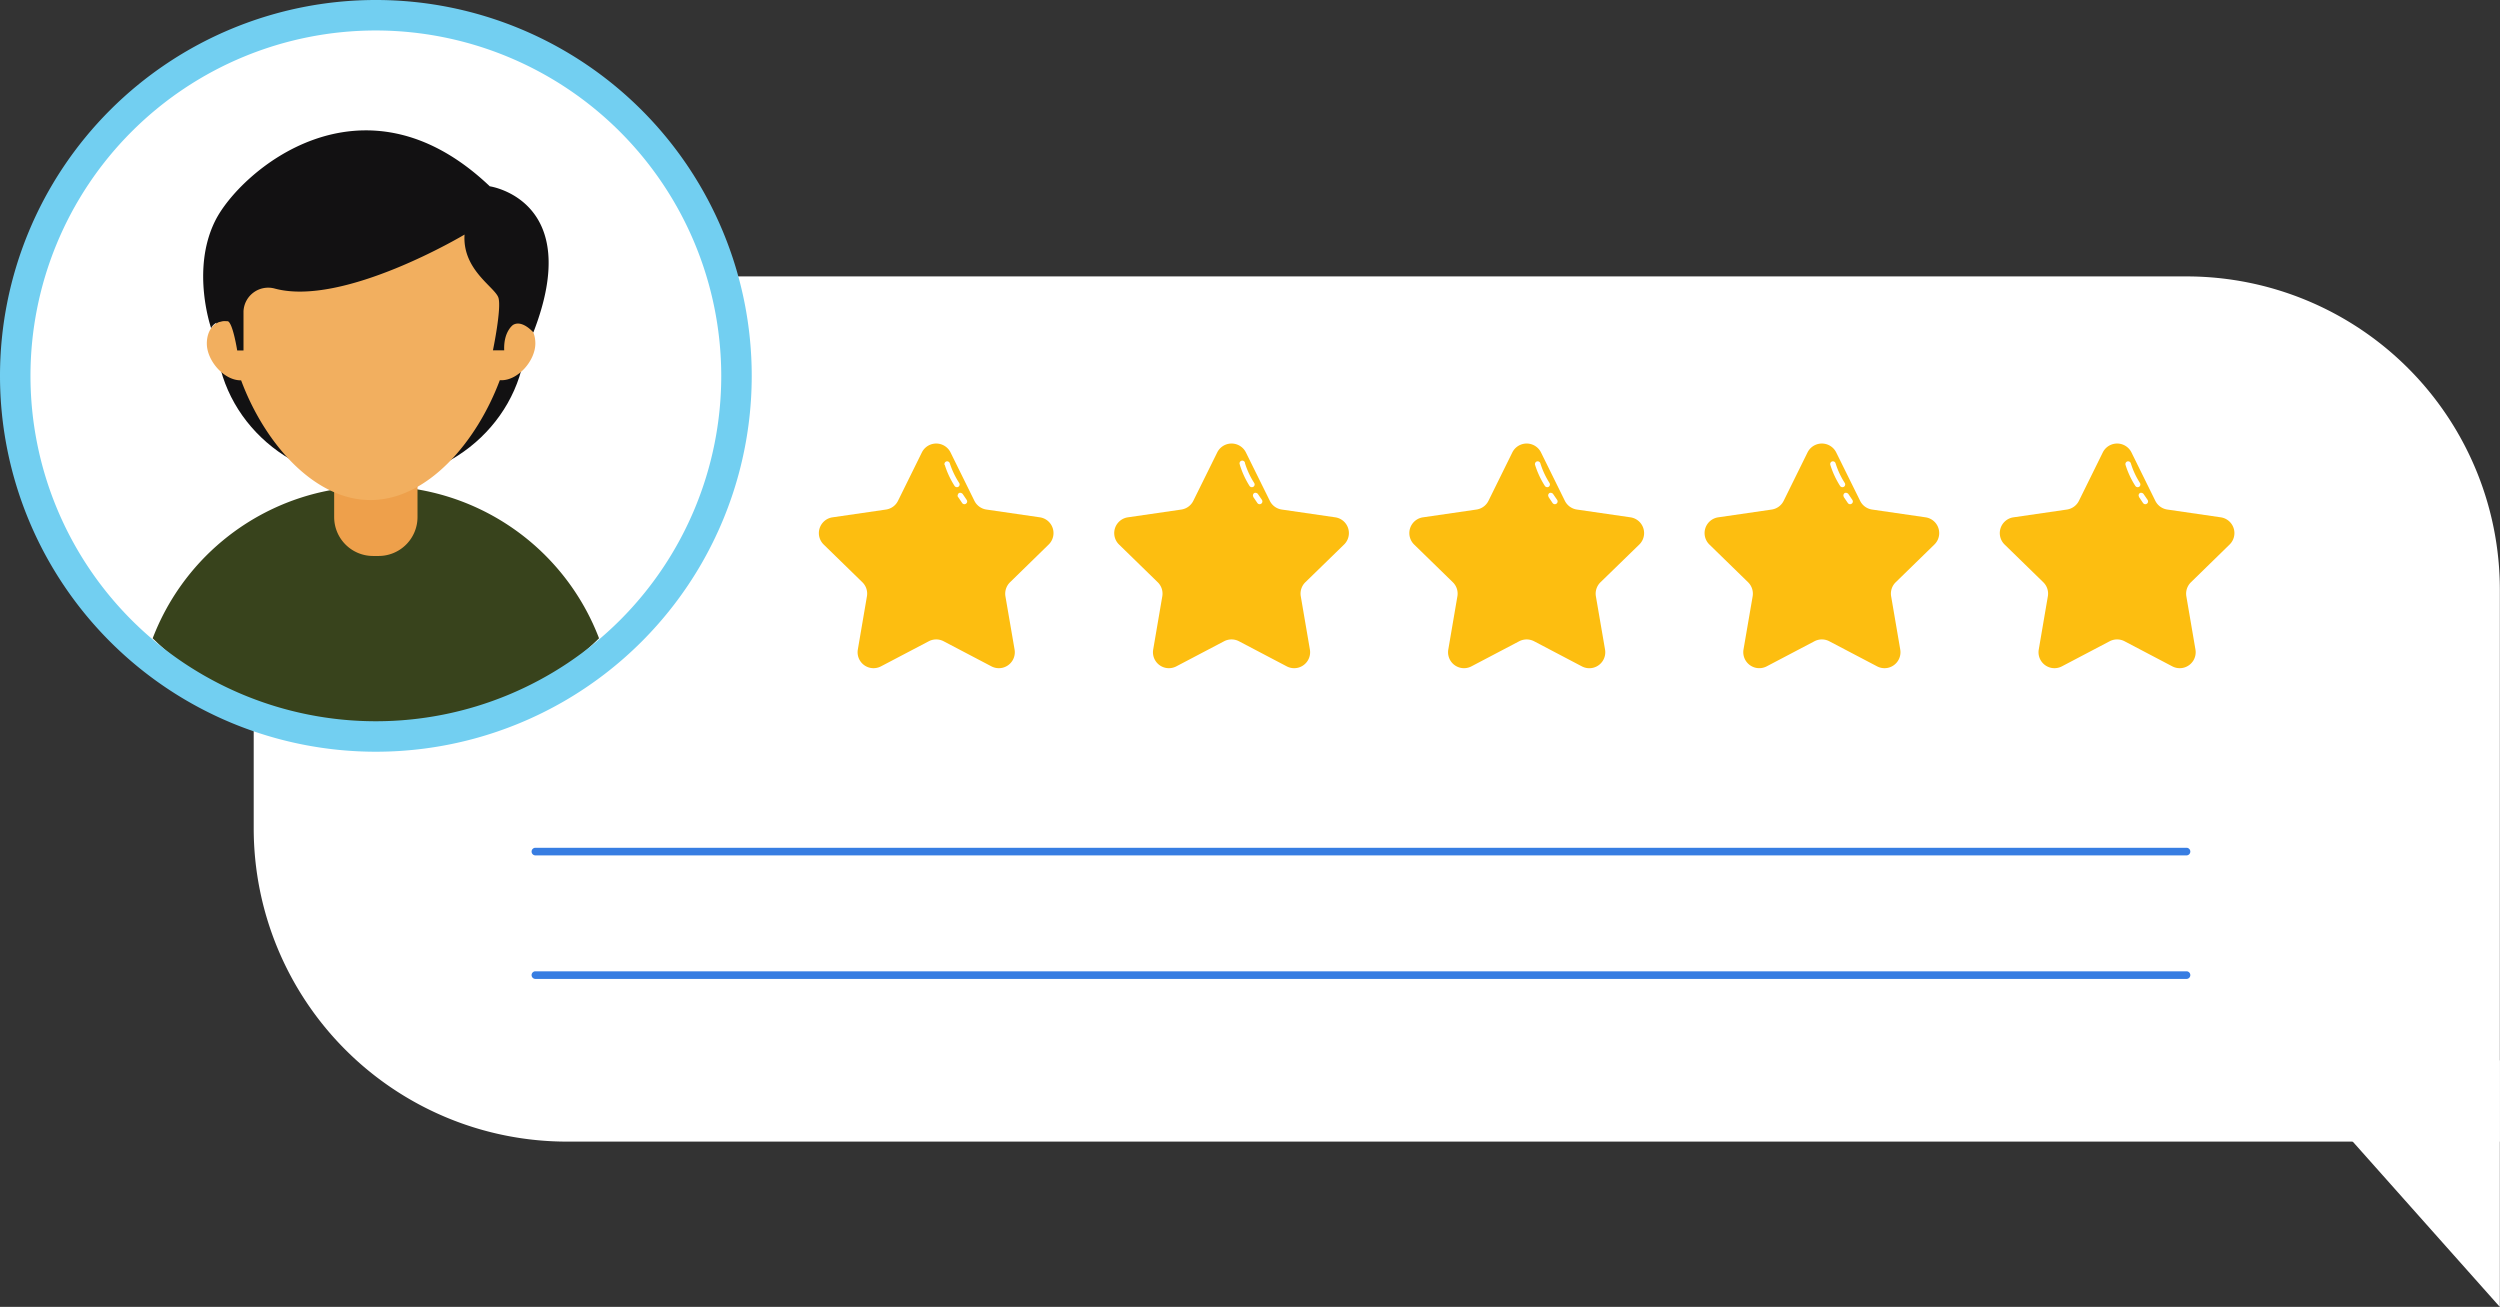 <?xml version="1.0" encoding="UTF-8"?>
<!DOCTYPE svg PUBLIC '-//W3C//DTD SVG 1.0//EN'
          'http://www.w3.org/TR/2001/REC-SVG-20010904/DTD/svg10.dtd'>
<svg height="257.3" preserveAspectRatio="xMidYMid meet" version="1.0" viewBox="0.0 0.0 492.2 257.3" width="492.2" xmlns="http://www.w3.org/2000/svg" xmlns:xlink="http://www.w3.org/1999/xlink" zoomAndPan="magnify"
><rect x="0.0" y="0.0" width="492.2" height="257.3" fill="#333333" stroke="none"/><g data-name="Layer 2"
  ><g data-name="Layer 1"
    ><g id="change1_1"
      ><path d="M49.94,54.42H430.48a61.69,61.69,0,0,1,61.69,61.69V224.76a0,0,0,0,1,0,0H111.64a61.69,61.69,0,0,1-61.69-61.69V54.42A0,0,0,0,1,49.94,54.42Z" fill="#fff"
      /></g
      ><g id="change1_2"
      ><path d="M145,74A71,71,0,1,1,74,3,70.69,70.69,0,0,1,145,74Z" fill="#fff"
      /></g
      ><g id="change2_1"
      ><path d="M117.94,125.67a62.73,62.73,0,0,1-87.88,0A46.58,46.58,0,0,1,65,96.52c.28-.07.56-.11.84-.16a48.1,48.1,0,0,1,8.2-.7,46.91,46.91,0,0,1,7.45.58l.75.12A46.6,46.6,0,0,1,117.94,125.67Z" fill="#38431c"
      /></g
      ><g id="change3_1"
      ><path d="M65.8,91H82.2a0,0,0,0,1,0,0v10.8a7.66,7.66,0,0,1-7.66,7.66H73.45a7.66,7.66,0,0,1-7.66-7.66V91A0,0,0,0,1,65.8,91Z" fill="#eea04b"
      /></g
      ><g id="change4_1"
      ><ellipse cx="73.06" cy="65.48" fill="#121112" rx="30.57" ry="29.2"
      /></g
      ><g id="change5_1"
      ><path d="M101.08,63.29c.07-.86.11-1.7.11-2.52a28.26,28.26,0,1,0-56.52,0c0,.81,0,1.64.11,2.48-2.61-.31-4.06,1.82-4.06,4.39,0,3.34,3.34,7.24,6.67,7.24h.08C52,87.07,61.72,98.45,72.93,98.45S93.83,87.06,98.4,74.86l.33,0c3.33,0,6.67-3.9,6.67-7.24C105.4,65,103.86,62.8,101.08,63.29Z" fill="#f2af5f"
      /></g
      ><g id="change4_2"
      ><path d="M91.46,46.18S67.68,60.42,54.16,56.83a4.87,4.87,0,0,0-6.22,4.46V69H46.7s-.89-5.66-1.92-5.78c-2.57-.29-3.21,1.39-3.21,1.39s-4-11.46.78-21.1,28.9-30.77,54.08-6.83c0,0,18.71,2.68,8.58,28.77,0,0-2.19-2.56-4-1.48,0,0-1.9,1.3-1.74,5H97.05s1.71-8.21,1.09-10.32S91,53.18,91.46,46.18Z" fill="#121112"
      /></g
      ><g id="change6_1"
      ><path d="M74,148a74,74,0,1,1,74-74,74,74,0,0,1-74,74ZM74,6a68,68,0,1,0,68,68A68.07,68.07,0,0,0,74,6Z" fill="#72cff1"
      /></g
      ><g id="change7_1"
      ><path d="M198.86,114.63a3.16,3.16,0,0,0-.91,2.78l1.8,10.47a3.14,3.14,0,0,1-4.56,3.31l-9.41-4.94a3.14,3.14,0,0,0-2.92,0l-9.41,4.94a3.14,3.14,0,0,1-4.56-3.31l1.79-10.47a3.12,3.12,0,0,0-.9-2.78l-7.61-7.42a3.14,3.14,0,0,1,1.75-5.36l10.51-1.53a3.14,3.14,0,0,0,2.37-1.72l4.7-9.53a3.15,3.15,0,0,1,5.64,0l4.7,9.53a3.16,3.16,0,0,0,2.37,1.72l10.52,1.53a3.14,3.14,0,0,1,1.73,5.36Z" fill="#fdbe10"
      /></g
      ><g id="change1_3"
      ><path d="M186,91.51a17.22,17.22,0,0,0,1.93,4.15.56.56,0,0,0,.74.19.55.55,0,0,0,.19-.74A16.22,16.22,0,0,1,187,91.22a.56.56,0,0,0-.67-.38.57.57,0,0,0-.38.67Z" fill="#fff"
      /></g
      ><g id="change1_4"
      ><path d="M188.63,97.85l.78,1.15a.57.57,0,0,0,.32.25.52.52,0,0,0,.42-.06.58.58,0,0,0,.25-.32.56.56,0,0,0-.06-.42l-.77-1.14a.59.59,0,0,0-.33-.25.56.56,0,0,0-.42,0,.57.57,0,0,0-.24.33.5.5,0,0,0,0,.41Z" fill="#fff"
      /></g
      ><g id="change7_2"
      ><path d="M257,114.63a3.12,3.12,0,0,0-.9,2.78l1.79,10.47a3.14,3.14,0,0,1-4.56,3.31l-9.4-4.94a3.16,3.16,0,0,0-2.93,0l-9.4,4.94a3.14,3.14,0,0,1-4.56-3.31l1.79-10.47a3.12,3.12,0,0,0-.9-2.78l-7.61-7.42a3.14,3.14,0,0,1,1.74-5.36l10.52-1.53a3.14,3.14,0,0,0,2.36-1.72l4.71-9.53a3.15,3.15,0,0,1,5.64,0L250,98.6a3.12,3.12,0,0,0,2.36,1.72l10.52,1.53a3.14,3.14,0,0,1,1.74,5.36Z" fill="#fdbe10"
      /></g
      ><g id="change1_5"
      ><path d="M244.1,91.51A17.19,17.19,0,0,0,246,95.66a.56.56,0,0,0,.74.19.54.54,0,0,0,.2-.74,15.88,15.88,0,0,1-1.82-3.89.54.54,0,1,0-1,.29Z" fill="#fff"
      /></g
      ><g id="change1_6"
      ><path d="M246.75,97.85l.78,1.15a.57.57,0,0,0,.32.25.52.52,0,0,0,.42-.06.5.5,0,0,0,.25-.32.56.56,0,0,0-.05-.42l-.78-1.14a.57.57,0,0,0-.32-.25.56.56,0,0,0-.42,0,.55.55,0,0,0-.25.33.54.54,0,0,0,.05.41Z" fill="#fff"
      /></g
      ><g id="change7_3"
      ><path d="M315.11,114.63a3.13,3.13,0,0,0-.91,2.78l1.8,10.47a3.14,3.14,0,0,1-4.57,3.31l-9.4-4.94a3.25,3.25,0,0,0-1.46-.36,3.29,3.29,0,0,0-1.47.36l-9.4,4.94a3.14,3.14,0,0,1-4.56-3.31l1.79-10.47a3.12,3.12,0,0,0-.9-2.78l-7.61-7.42a3.14,3.14,0,0,1,1.75-5.36l10.51-1.53a3.14,3.14,0,0,0,2.37-1.72l4.7-9.53a3.15,3.15,0,0,1,5.64,0l4.7,9.53a3.16,3.16,0,0,0,2.37,1.72L321,101.85a3.14,3.14,0,0,1,1.74,5.36Z" fill="#fdbe10"
      /></g
      ><g id="change1_7"
      ><path d="M302.22,91.51a17.22,17.22,0,0,0,1.93,4.15.56.56,0,0,0,.74.19.55.55,0,0,0,.19-.74,15.84,15.84,0,0,1-1.81-3.89.56.56,0,0,0-.67-.38.55.55,0,0,0-.38.67Z" fill="#fff"
      /></g
      ><g id="change1_8"
      ><path d="M304.88,97.85l.77,1.15a.59.59,0,0,0,.33.25.54.54,0,0,0,.66-.38.51.51,0,0,0-.05-.42l-.78-1.14a.54.54,0,0,0-.32-.25.56.56,0,0,0-.42,0,.64.64,0,0,0-.25.33.54.54,0,0,0,.06.41Z" fill="#fff"
      /></g
      ><g id="change7_4"
      ><path d="M373.23,114.63a3.12,3.12,0,0,0-.9,2.78l1.79,10.47a3.14,3.14,0,0,1-4.56,3.31l-9.41-4.94a3.14,3.14,0,0,0-2.92,0l-9.4,4.94a3.15,3.15,0,0,1-4.57-3.31l1.8-10.47a3.15,3.15,0,0,0-.9-2.78l-7.61-7.42a3.14,3.14,0,0,1,1.74-5.36l10.52-1.53a3.14,3.14,0,0,0,2.36-1.72l4.7-9.53a3.15,3.15,0,0,1,5.64,0l4.71,9.53a3.12,3.12,0,0,0,2.36,1.72l10.52,1.53a3.14,3.14,0,0,1,1.74,5.36Z" fill="#fdbe10"
      /></g
      ><g id="change1_9"
      ><path d="M360.35,91.51a17.19,17.19,0,0,0,1.92,4.15.56.56,0,0,0,.74.19.54.54,0,0,0,.2-.74,15.88,15.88,0,0,1-1.82-3.89.56.56,0,0,0-.67-.38.55.55,0,0,0-.37.67Z" fill="#fff"
      /></g
      ><g id="change1_10"
      ><path d="M363,97.85l.78,1.15a.57.57,0,0,0,.32.25.52.52,0,0,0,.42-.06.5.5,0,0,0,.25-.32.52.52,0,0,0-.06-.42l-.77-1.14a.57.57,0,0,0-.32-.25.56.56,0,0,0-.42,0,.55.55,0,0,0-.25.33.54.54,0,0,0,.05.41Z" fill="#fff"
      /></g
      ><g id="change7_5"
      ><path d="M431.36,114.63a3.13,3.13,0,0,0-.91,2.78l1.79,10.47a3.14,3.14,0,0,1-4.56,3.31l-9.4-4.94a3.16,3.16,0,0,0-2.93,0l-9.4,4.94a3.14,3.14,0,0,1-4.56-3.31l1.79-10.47a3.12,3.12,0,0,0-.9-2.78l-7.61-7.42a3.14,3.14,0,0,1,1.75-5.36l10.51-1.53a3.16,3.16,0,0,0,2.37-1.72l4.7-9.53a3.15,3.15,0,0,1,5.64,0l4.7,9.53a3.14,3.14,0,0,0,2.37,1.72l10.51,1.53a3.14,3.14,0,0,1,1.74,5.36Z" fill="#fdbe10"
      /></g
      ><g id="change1_11"
      ><path d="M418.47,91.51a16.85,16.85,0,0,0,1.93,4.15.56.56,0,0,0,.74.19.55.55,0,0,0,.19-.74,15.49,15.49,0,0,1-1.81-3.89.56.56,0,0,0-.67-.38.55.55,0,0,0-.38.67Z" fill="#fff"
      /></g
      ><g id="change1_12"
      ><path d="M421.13,97.85,421.9,99a.59.59,0,0,0,.33.25.49.49,0,0,0,.41-.06.5.5,0,0,0,.25-.32.56.56,0,0,0-.05-.42l-.78-1.14a.57.57,0,0,0-.32-.25.56.56,0,0,0-.42,0,.59.59,0,0,0-.25.33.54.54,0,0,0,.06.41Z" fill="#fff"
      /></g
      ><g id="change1_13"
      ><path d="M492.17 216.43L492.17 257.31 448.99 208.78 492.17 208.78 492.17 216.43z" fill="#fff"
      /></g
      ><g id="change8_1"
      ><path d="M430.48,168.41H105.41a.75.75,0,0,1,0-1.5H430.48a.75.75,0,0,1,0,1.5Z" fill="#377de2"
      /></g
      ><g id="change8_2"
      ><path d="M430.48,192.73H105.41a.75.75,0,0,1,0-1.5H430.48a.75.75,0,0,1,0,1.5Z" fill="#377de2"
      /></g
    ></g
  ></g
></svg
>
